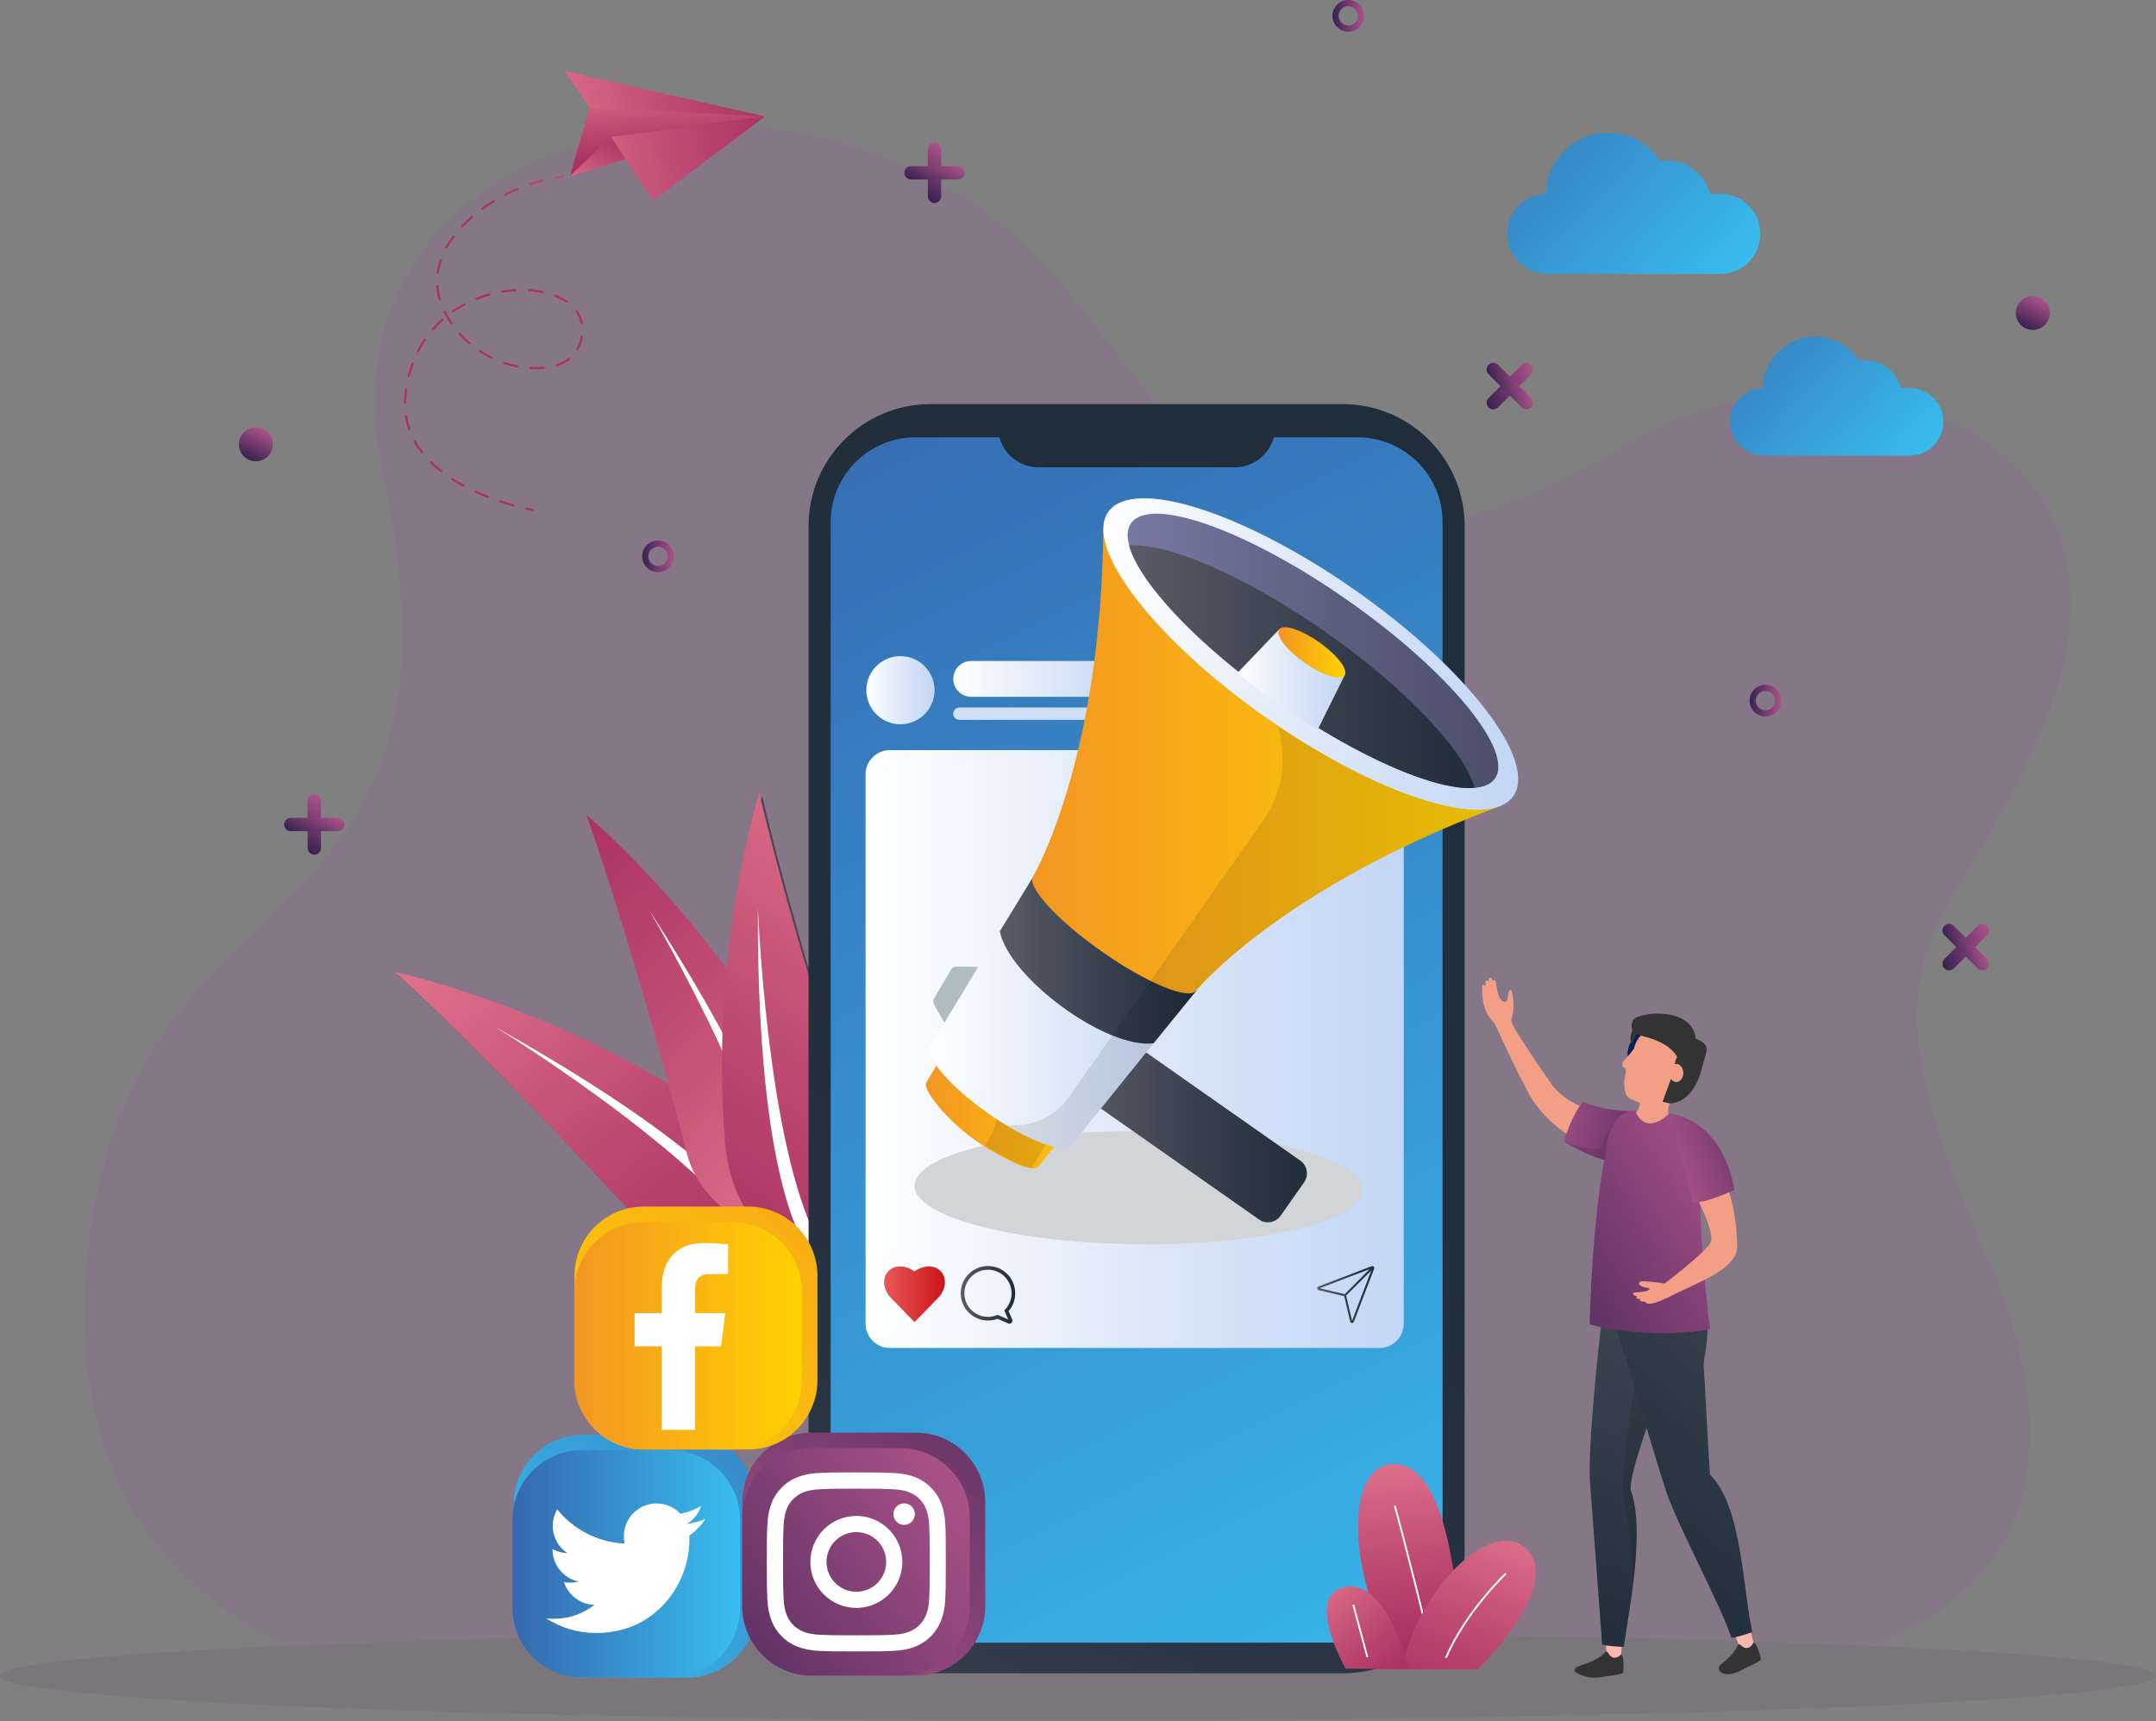 <svg width="1875" height="1497" viewBox="0 0 1875 1497" fill="none" xmlns="http://www.w3.org/2000/svg">
<rect x="0" y="0" width="1875" height="1497" fill="#808080" stroke="none"/>
<g clip-path="url(#clip0_409_512)">
<g opacity="0.1">
<path d="M1626.7 1431.62C1786.99 1372.38 1788.58 1233.09 1729.89 1098.38C1602.77 806.611 1693.72 833.541 1778.83 626.611C1883.24 372.761 1595.91 279.061 1420.52 383.441C1082.34 584.701 1032.78 355.361 898.37 220.341C695.36 16.411 267.63 100.031 333.19 411.201C424.7 845.581 109.01 733.651 75.71 1098.38C56.93 1304.07 167.97 1393.65 250.45 1431.51C421.62 1423.93 666.03 1419.18 937.37 1419.18C1208.71 1419.18 1455.42 1423.97 1626.7 1431.61V1431.62Z" fill="#B724DA"/>
<path d="M1626.7 1431.62C1455.42 1423.97 1209.99 1419.19 937.37 1419.19C664.75 1419.19 421.63 1423.93 250.45 1431.52C95.04 1438.4 0 1447.63 0 1457.76C0 1479.06 419.67 1496.33 937.37 1496.33C1455.07 1496.33 1874.74 1479.06 1874.74 1457.76C1874.74 1447.68 1780.68 1438.5 1626.7 1431.62Z" fill="#4C2156"/>
</g>
<path d="M237.28 386.49C237.28 394.64 230.67 401.25 222.52 401.25C214.37 401.25 207.76 394.64 207.76 386.49C207.76 378.34 214.37 371.73 222.52 371.73C230.67 371.73 237.28 378.34 237.28 386.49Z" fill="url(#paint0_linear_409_512)"/>
<path d="M1782.66 272.248C1782.66 280.398 1776.05 287.008 1767.9 287.008C1759.75 287.008 1753.14 280.398 1753.14 272.248C1753.14 264.098 1759.75 257.488 1767.9 257.488C1776.05 257.488 1782.66 264.098 1782.66 272.248Z" fill="url(#paint1_linear_409_512)"/>
<path d="M273.32 743.41C270.12 743.41 267.53 740.82 267.53 737.61V696.71C267.53 693.51 270.12 690.91 273.32 690.91C276.52 690.91 279.12 693.51 279.12 696.71V737.61C279.12 740.81 276.53 743.41 273.32 743.41Z" fill="url(#paint2_linear_409_512)"/>
<path d="M293.77 722.952H252.87C249.67 722.952 247.07 720.352 247.07 717.152C247.07 713.952 249.66 711.352 252.87 711.352H293.77C296.97 711.352 299.57 713.942 299.57 717.152C299.57 720.362 296.98 722.952 293.77 722.952Z" fill="url(#paint3_linear_409_512)"/>
<path d="M812.7 176.551C809.5 176.551 806.91 173.961 806.91 170.751V129.851C806.91 126.651 809.5 124.051 812.7 124.051C815.9 124.051 818.5 126.651 818.5 129.851V170.751C818.5 173.951 815.91 176.551 812.7 176.551Z" fill="url(#paint4_linear_409_512)"/>
<path d="M833.15 156.1H792.25C789.05 156.1 786.45 153.5 786.45 150.3C786.45 147.1 789.04 144.5 792.25 144.5H833.15C836.35 144.5 838.95 147.09 838.95 150.3C838.95 153.51 836.36 156.1 833.15 156.1Z" fill="url(#paint5_linear_409_512)"/>
<path d="M1691 842.391C1688.74 840.131 1688.74 836.461 1691 834.201L1719.92 805.281C1722.18 803.021 1725.85 803.021 1728.11 805.281C1730.37 807.541 1730.37 811.211 1728.11 813.481L1699.19 842.401C1696.93 844.661 1693.26 844.661 1690.99 842.401L1691 842.391Z" fill="url(#paint6_linear_409_512)"/>
<path d="M1719.92 842.389L1691 813.469C1688.74 811.209 1688.74 807.539 1691 805.269C1693.26 803.009 1696.93 803.009 1699.2 805.269L1728.12 834.189C1730.38 836.449 1730.38 840.119 1728.12 842.389C1725.86 844.659 1722.19 844.649 1719.92 842.389Z" fill="url(#paint7_linear_409_512)"/>
<path d="M1294.55 354.403C1292.29 352.143 1292.29 348.473 1294.55 346.213L1323.47 317.293C1325.73 315.033 1329.4 315.033 1331.66 317.293C1333.92 319.553 1333.92 323.223 1331.66 325.493L1302.74 354.413C1300.48 356.673 1296.81 356.673 1294.54 354.413L1294.55 354.403Z" fill="url(#paint8_linear_409_512)"/>
<path d="M1323.47 354.401L1294.55 325.481C1292.29 323.221 1292.29 319.551 1294.55 317.281C1296.81 315.011 1300.48 315.021 1302.75 317.281L1331.67 346.201C1333.93 348.461 1333.93 352.131 1331.67 354.401C1329.41 356.671 1325.74 356.661 1323.47 354.401Z" fill="url(#paint9_linear_409_512)"/>
<path d="M572.26 497.708C564.66 497.708 558.479 491.528 558.479 483.928C558.479 476.328 564.66 470.148 572.26 470.148C579.86 470.148 586.039 476.328 586.039 483.928C586.039 491.528 579.86 497.708 572.26 497.708ZM572.26 475.518C567.62 475.518 563.849 479.288 563.849 483.928C563.849 488.568 567.62 492.338 572.26 492.338C576.9 492.338 580.669 488.568 580.669 483.928C580.669 479.288 576.9 475.518 572.26 475.518Z" fill="url(#paint10_linear_409_512)"/>
<path d="M1535.36 623.208C1527.76 623.208 1521.58 617.028 1521.58 609.428C1521.58 601.828 1527.76 595.648 1535.36 595.648C1542.96 595.648 1549.14 601.828 1549.14 609.428C1549.14 617.028 1542.96 623.208 1535.36 623.208ZM1535.36 601.018C1530.72 601.018 1526.95 604.788 1526.95 609.428C1526.95 614.068 1530.72 617.838 1535.36 617.838C1540 617.838 1543.77 614.068 1543.77 609.428C1543.77 604.788 1540 601.018 1535.36 601.018Z" fill="url(#paint11_linear_409_512)"/>
<path d="M1172.6 27.56C1165 27.56 1158.82 21.38 1158.82 13.78C1158.82 6.18 1165 0 1172.6 0C1180.2 0 1186.38 6.18 1186.38 13.78C1186.38 21.38 1180.2 27.56 1172.6 27.56ZM1172.6 5.37C1167.96 5.37 1164.19 9.14 1164.19 13.78C1164.19 18.42 1167.96 22.19 1172.6 22.19C1177.24 22.19 1181.01 18.42 1181.01 13.78C1181.01 9.14 1177.24 5.37 1172.6 5.37Z" fill="url(#paint12_linear_409_512)"/>
<g style="mix-blend-mode:soft-light" opacity="0.4">
<path d="M672.51 1095.2C672.51 1095.2 704.06 1025.02 625.06 971.32C488.13 878.23 345.89 847.93 345.89 847.93C345.89 847.93 425.46 919.32 561.46 1068.09C601.27 1111.64 672.51 1095.2 672.51 1095.2Z" fill="black"/>
<path d="M678.38 1098.34C678.38 1098.34 680.88 1034.45 433.3 895.871C433.3 895.871 644.33 1025.98 670.45 1105.17" fill="black"/>
</g>
<path d="M669.98 1092.67C669.98 1092.67 701.53 1022.49 622.53 968.788C485.6 875.698 343.36 845.398 343.36 845.398C343.36 845.398 422.93 916.788 558.93 1065.56C598.74 1109.11 669.98 1092.67 669.98 1092.67Z" fill="url(#paint13_linear_409_512)"/>
<path d="M675.85 1095.81C675.85 1095.81 678.35 1031.92 430.77 893.34C430.77 893.34 641.8 1023.45 667.92 1102.64" fill="white"/>
<path d="M683.02 1079.78C683.02 1079.78 743.7 1032.48 698.96 948.081C621.39 801.801 509.79 708.551 509.79 708.551C509.79 708.551 546.78 808.851 597.51 1003.92C612.36 1061.02 683.02 1079.78 683.02 1079.78Z" fill="url(#paint14_linear_409_512)"/>
<path d="M686.74 1085.3C686.74 1085.3 718.8 1029.98 564.66 791.77C564.66 791.77 690.45 1005.41 676.53 1087.63" fill="white"/>
<g style="mix-blend-mode:soft-light" opacity="0.4">
<path d="M717.62 1098.03C717.62 1098.03 641 1091.01 633.06 995.821C619.3 830.821 662.83 692.051 662.83 692.051C662.83 692.051 685.89 796.431 748.6 987.991C766.95 1044.06 717.63 1098.02 717.63 1098.02L717.62 1098.03Z" fill="black"/>
<path d="M717.47 1104.68C717.47 1104.68 660.61 1075.45 661.61 791.73C661.61 791.73 671.19 1039.46 727.32 1101.13" fill="black"/>
</g>
<path d="M715.09 1095.5C715.09 1095.5 638.47 1088.48 630.53 993.289C616.77 828.289 660.3 689.52 660.3 689.52C660.3 689.52 683.36 793.9 746.07 985.46C764.42 1041.53 715.1 1095.49 715.1 1095.49L715.09 1095.5Z" fill="url(#paint15_linear_409_512)"/>
<path d="M714.939 1102.15C714.939 1102.15 658.079 1072.92 659.079 789.199C659.079 789.199 668.659 1036.93 724.789 1098.6" fill="white"/>
<path d="M1167.73 351.52H809.23C779.95 351.52 753.43 363.39 734.24 382.58C715.05 401.77 703.18 428.28 703.18 457.57V1349.47C703.18 1379.88 715.98 1407.31 736.49 1426.65C755.48 1444.55 781.07 1455.52 809.22 1455.52H1167.72C1195.87 1455.52 1221.47 1444.55 1240.45 1426.65C1260.96 1407.31 1273.76 1379.89 1273.76 1349.47V457.57C1273.76 429.26 1262.67 403.55 1244.59 384.53C1225.27 364.2 1197.97 351.52 1167.71 351.52H1167.73Z" fill="url(#paint16_linear_409_512)"/>
<path d="M1180.69 380.401H1107.79C1103.75 395.421 1090.05 406.481 1073.75 406.481H903.18C886.89 406.481 873.18 395.421 869.14 380.401H796.24C776.54 380.401 758.63 388.121 745.39 400.691C731.21 414.151 722.37 433.181 722.37 454.271V1354.96C722.37 1375.36 730.64 1393.83 744.01 1407.19C757.38 1420.56 775.84 1428.83 796.24 1428.83H1180.68C1203.32 1428.83 1223.58 1418.65 1237.13 1402.61C1248 1389.75 1254.55 1373.12 1254.55 1354.96V454.261C1254.55 434.531 1246.81 416.601 1234.21 403.351C1220.75 389.211 1201.75 380.391 1180.69 380.391V380.401Z" fill="url(#paint17_linear_409_512)"/>
<path d="M1269.05 1419.69C1269.05 1419.69 1265.22 1284.25 1218.55 1274.25C1171.88 1264.25 1165.22 1358.7 1218.55 1452.04L1269.05 1419.69Z" fill="url(#paint18_linear_409_512)"/>
<path d="M1244.17 1435.32C1221.92 1343.95 1212.34 1310.34 1212.25 1310.02L1213.75 1309.59C1213.84 1309.92 1223.43 1343.55 1245.69 1434.96L1244.18 1435.33L1244.17 1435.32Z" fill="white"/>
<path d="M1285.22 1452.03C1285.22 1452.03 1356.33 1383.14 1329.67 1349.8C1303 1316.47 1236.33 1374.25 1218.55 1452.03H1285.22Z" fill="url(#paint19_linear_409_512)"/>
<path d="M1258.16 1442.34L1256.73 1441.72C1274.37 1400.93 1308.79 1368.45 1309.14 1368.12L1310.2 1369.26C1309.86 1369.58 1275.67 1401.85 1258.16 1442.34Z" fill="white"/>
<path d="M1225.03 1452.03C1225.03 1452.03 1206.88 1373.69 1170.22 1380.36C1133.55 1387.03 1170.22 1451.47 1170.22 1451.47L1225.03 1452.03Z" fill="url(#paint20_linear_409_512)"/>
<path d="M1177.67 1395.68L1176.16 1396.09L1188.39 1441.64L1189.89 1441.24L1177.67 1395.68Z" fill="white"/>
<path d="M1426.18 896.332C1422.29 900.242 1418.66 904.592 1416.75 909.762C1414.84 914.932 1414.91 921.082 1418.05 925.622C1419.72 928.032 1422.66 929.972 1425.48 929.182C1426.24 928.972 1426.93 928.572 1427.59 928.162C1434.58 923.782 1439.45 916.162 1440.48 907.982" fill="#00215B"/>
<path d="M1507.54 1417.92C1507.54 1417.92 1512.16 1431.32 1513.49 1434.68C1514.82 1438.04 1524.77 1434.95 1525.34 1432.78C1525.92 1430.61 1521.44 1414.61 1521.44 1414.61" fill="#FCB6AC"/>
<path d="M1528.28 1433.11C1529.49 1436.68 1531.73 1441.75 1531.25 1443.55C1530.78 1445.34 1518.16 1450.7 1515.33 1452.42C1513.23 1453.7 1508.61 1455.46 1506.21 1455.89C1497.82 1457.39 1495.68 1454.02 1495.04 1452.72C1492.37 1447.28 1504.69 1445.58 1511.78 1430.23C1511.78 1430.23 1513.03 1430.09 1514.34 1431.39C1516.35 1433.38 1519.15 1434.19 1521.44 1432.82C1522.75 1432.04 1524.31 1430.37 1524.93 1428.82C1524.93 1428.82 1527.07 1429.55 1528.28 1433.12V1433.11Z" fill="#333333"/>
<path d="M1396.54 1423.45C1396.54 1423.45 1396.86 1437.62 1397.11 1441.23C1397.35 1444.84 1407.77 1444.92 1408.98 1443.02C1410.19 1441.12 1410.78 1424.52 1410.78 1424.52" fill="#FCB6AC"/>
<path d="M1411.68 1444.21C1411.75 1447.97 1412.34 1453.49 1411.34 1455.06C1410.34 1456.62 1396.7 1457.89 1393.48 1458.67C1391.09 1459.25 1386.15 1459.52 1383.74 1459.2C1375.29 1458.08 1369.61 1454.73 1369.39 1453.3C1368.5 1447.31 1385.43 1448.91 1396.84 1436.45C1396.84 1436.45 1398.08 1436.7 1398.93 1438.33C1400.24 1440.84 1402.67 1442.46 1405.26 1441.85C1406.74 1441.5 1408.74 1440.39 1409.8 1439.1C1409.8 1439.1 1411.62 1440.45 1411.68 1444.21Z" fill="#333333"/>
<path d="M1289.06 857.491C1289.25 855.831 1291.38 856.651 1291.92 858.031C1291.99 858.211 1292.09 858.641 1292.21 859.211C1292.04 856.481 1291.93 854.251 1291.99 853.701C1292.17 852.131 1294.14 852.73 1294.81 853.97C1294.78 852.87 1294.77 852.041 1294.8 851.691C1295 849.671 1297.14 850.531 1297.68 852.201C1297.8 852.571 1297.96 853.621 1298.15 855.001C1298.12 854.281 1298.12 853.72 1298.15 853.47C1298.34 851.82 1300.24 852.251 1300.78 853.631C1300.96 854.081 1301.05 854.89 1301.33 856.85C1301.57 858.52 1302.03 860.31 1302.24 861.98C1302.43 863.5 1304.21 870.66 1307.76 871.42C1313.21 872.59 1309.75 863.11 1313.59 860.98C1314.79 860.31 1316.08 867.661 1316.17 871.821C1316.26 875.971 1316.28 878.061 1315.89 880.501C1315.55 882.951 1314.2 886.411 1314.39 887.891C1314.7 890.281 1317.48 895.181 1317.48 895.181L1303.72 898.311C1303.72 898.311 1300.47 890.751 1298.81 888.991C1294.63 884.821 1292.02 880.041 1290.48 874.251C1289.52 870.631 1289.19 866.841 1288.91 863.111C1288.91 863.111 1289 858.031 1289.06 857.491Z" fill="#F39F86"/>
<path d="M1418.43 972.51C1418.43 972.51 1374.8 972.12 1351.11 945.58C1332.21 919.1 1313.95 889.8 1312.59 887.09C1308.87 888.51 1300.88 892.17 1300.88 892.17C1300.88 892.17 1325.85 948.03 1335.57 960.79C1345.3 973.55 1364.43 994.45 1404.86 1004.82C1424.23 982.58 1418.43 972.52 1418.43 972.52V972.51Z" fill="#F39F86"/>
<path d="M1382.83 1289.89C1380.5 1259.44 1391.03 1163.97 1392.06 1155.76C1393.05 1147.54 1398.86 1146.5 1403.28 1145.15C1425.3 1138.53 1451.42 1172.69 1444.46 1203.36C1444.36 1203.85 1444.23 1204.38 1444.09 1204.91C1439.95 1222.68 1416.59 1279.77 1418.23 1296.27C1431.02 1330.81 1416.51 1402.39 1412.13 1432.49C1411.59 1432.51 1411.06 1432.49 1410.56 1432.46C1399.56 1432.12 1393.36 1430.57 1393.36 1430.57C1393.36 1430.57 1385.16 1320.33 1382.83 1289.88V1289.89Z" fill="url(#paint21_linear_409_512)"/>
<g opacity="0.1">
<path d="M1410.78 1295.89C1409.98 1284.64 1421.35 1195.25 1424.16 1196.47C1425.1 1196.88 1425.67 1197.81 1426.19 1198.69C1428.54 1202.73 1430.8 1206.84 1432.78 1211.08C1434.83 1215.46 1436.53 1219.98 1438 1224.57C1429.76 1248.89 1417 1283.93 1418.23 1296.28C1425.81 1316.76 1423.8 1350.25 1419.99 1380.4C1421.46 1340.73 1411.43 1304.87 1410.79 1295.9L1410.78 1295.89Z" fill="black"/>
</g>
<path d="M1395.59 1123.25C1395.59 1123.25 1403.96 1125.32 1420.62 1124.88C1441.78 1124.32 1468.62 1113.61 1468.62 1113.61C1495.62 1142.83 1480.78 1177.04 1481.71 1188.3C1482.65 1199.55 1484.83 1253.01 1487.25 1282.8C1514.63 1309.61 1515.63 1380.9 1523.64 1418.38C1523.74 1418.81 1523.83 1419.23 1523.93 1419.66C1512.7 1423.82 1505.77 1424.73 1505.77 1424.73L1504.71 1421.73C1496.56 1397.08 1458.89 1326.37 1449.52 1298.74C1441.02 1273.67 1419.05 1197.58 1418.64 1197.65L1395.58 1123.26L1395.59 1123.25Z" fill="url(#paint22_linear_409_512)"/>
<path d="M1412.52 940.611C1412.43 943.191 1412.33 953.271 1417.69 955.681C1423.05 958.131 1426.48 959.151 1426.33 959.981C1426.27 960.361 1425.74 962.131 1425.17 963.871C1423.94 967.761 1422.07 968.731 1422.07 968.731L1421.29 981.641L1430.92 991.241L1434.06 994.371L1438.79 990.041L1454.19 976.011C1454.19 976.011 1447.84 968.191 1452.22 959.811C1452.85 958.631 1459.87 950.861 1465.47 943.021C1468.73 938.411 1471.5 933.831 1472.23 930.551C1474.24 921.591 1475.93 912.151 1470.79 906.521C1465.68 900.891 1427.68 882.871 1420.97 912.191C1420.97 912.191 1415.26 919.811 1412.62 922.161C1409.95 924.541 1410.63 927.761 1413 929.091C1415.33 930.421 1412.6 938.031 1412.51 940.611H1412.52Z" fill="#F39F86"/>
<path d="M1418.93 966.582C1418.93 966.582 1395.42 966.612 1376.75 958.332C1366.33 970.582 1360.03 992.912 1360.03 992.912C1360.03 992.912 1385.22 1008.92 1403.64 1010.46C1407.59 983.622 1418.93 966.572 1418.93 966.572V966.582Z" fill="url(#paint23_linear_409_512)"/>
<path opacity="0.1" d="M1410.18 970.152C1410.18 970.152 1398.83 984.512 1395.1 1008.92C1382.4 1006.45 1362.53 995.462 1360.03 992.922C1365.62 994.732 1389.48 1003.6 1392.75 996.262C1398.84 982.572 1410.18 970.162 1410.18 970.162V970.152Z" fill="black"/>
<path d="M1487.26 1156.11C1432.25 1166.29 1382.49 1151.99 1382.49 1151.99C1382.49 1151.99 1382.62 1145.41 1383.04 1134.55C1384.08 1107.58 1387.03 1054.32 1394.94 1010.2C1396.98 998.791 1396.23 997.511 1398.98 987.951C1402.16 976.901 1410.92 965.141 1421.97 966.151C1432.02 989.591 1451.7 968.421 1451.7 968.421C1460.16 972.601 1467.71 978.211 1474.16 983.561C1475.17 984.371 1475.94 986.411 1476.53 989.271C1479.77 1004.73 1477.83 1044.25 1478.38 1044.99C1478.57 1045.28 1478.77 1049.88 1479 1057.02C1479.1 1059.84 1479.23 1063.08 1479.32 1066.58L1479.39 1068.56C1479.84 1080.72 1481.76 1105.42 1483.83 1126.29C1485.03 1138.71 1486.26 1149.76 1487.27 1156.11H1487.26Z" fill="url(#paint24_linear_409_512)"/>
<path d="M1434.88 903.04C1426.4 900.4 1415.11 899.901 1420.1 887.571C1423.01 880.371 1471.78 874.42 1474.71 903.49C1489.03 909.23 1483.79 914.03 1480.03 929.35C1480.03 929.35 1474.09 958.741 1452.24 959.821L1445.9 958.341L1454.37 935.3C1454.37 935.3 1456.97 920.79 1458.5 919.48C1458.14 918.73 1453.81 908.94 1434.89 903.04H1434.88Z" fill="#333333"/>
<path d="M1487.42 1000.49C1487.42 1000.49 1510.72 1031.95 1510.72 1085.98C1509.15 1104.97 1472.74 1116.91 1449.63 1129.05C1444.54 1121.22 1446.11 1117.69 1446.11 1117.69C1446.11 1117.69 1482.33 1090.28 1487.42 1081.27C1492.51 1072.26 1473.22 1037.41 1473.22 1037.41L1487.42 1000.47V1000.49Z" fill="#F39F86"/>
<path d="M1447.75 1116.45C1447.75 1116.45 1434.15 1114.47 1429.09 1114.47C1424.03 1114.47 1422.74 1118.71 1433.91 1120.47C1435.2 1120.94 1434.15 1122.71 1430.61 1123.29C1427.08 1123.88 1422.73 1124.23 1421.43 1124.23C1420.13 1124.23 1418.96 1126.82 1423.55 1127.53C1422.96 1128.47 1422.37 1130 1426.85 1130C1425.44 1131.29 1426.61 1132.35 1430.73 1132.24C1431.32 1133.77 1433.59 1136.83 1450.45 1128.63C1449.39 1118.86 1447.75 1116.45 1447.75 1116.45Z" fill="#F39F86"/>
<path d="M1451.7 968.402C1501.4 976.562 1508.31 1035.11 1508.31 1035.11C1508.31 1035.11 1482.66 1047.01 1472.62 1045.89C1470.02 1036.6 1467.04 1025.44 1467.04 1025.44" fill="url(#paint25_linear_409_512)"/>
<path d="M1422.17 891.262C1422.17 891.262 1415.57 900.612 1418.87 908.512C1418.87 908.512 1425.54 893.682 1427.99 895.882C1430.44 898.082 1422.17 891.262 1422.17 891.262Z" fill="#333333"/>
<path d="M1457.82 941.182C1461.2 941.182 1463.94 937.65 1463.94 933.292C1463.94 928.935 1461.2 925.402 1457.82 925.402C1454.44 925.402 1451.7 928.935 1451.7 933.292C1451.7 937.65 1454.44 941.182 1457.82 941.182Z" fill="#F39F86"/>
<path d="M974.47 574.973H844.57C835.98 574.973 829.01 581.943 829.01 590.533C829.01 599.123 835.98 606.093 844.57 606.093H974.47C983.06 606.093 990.03 599.123 990.03 590.533C990.03 581.943 983.06 574.973 974.47 574.973Z" fill="url(#paint26_linear_409_512)"/>
<path d="M1189.8 615.422H834.37C831.41 615.422 829.01 617.822 829.01 620.782C829.01 623.742 831.41 626.142 834.37 626.142H1189.8C1192.76 626.142 1195.16 623.742 1195.16 620.782C1195.16 617.822 1192.76 615.422 1189.8 615.422Z" fill="url(#paint27_linear_409_512)"/>
<path d="M811.942 607.183C815.704 591.245 805.833 575.276 789.896 571.515C773.959 567.753 757.989 577.623 754.228 593.561C750.466 609.498 760.337 625.467 776.274 629.229C792.212 632.99 808.181 623.12 811.942 607.183Z" fill="url(#paint28_linear_409_512)"/>
<path d="M1199.67 1172.52H773.87C768.04 1172.52 762.76 1170.16 758.94 1166.33C755.12 1162.51 752.75 1157.23 752.75 1151.4V673.6C752.75 667.77 755.11 662.49 758.94 658.67C762.76 654.85 768.04 652.48 773.87 652.48H1199.67C1205.19 652.48 1210.21 654.6 1213.97 658.06C1218.16 661.92 1220.79 667.45 1220.79 673.6V1151.4C1220.79 1157.17 1218.47 1162.41 1214.72 1166.22C1210.89 1170.11 1205.56 1172.52 1199.67 1172.52Z" fill="url(#paint29_linear_409_512)"/>
<path d="M1194.57 1101.69C1194.1 1101.28 1193.44 1101.16 1192.85 1101.38L1146.71 1118.99C1146.08 1119.23 1145.66 1119.8 1145.62 1120.47C1145.57 1121.3 1146.12 1122.04 1146.92 1122.23L1168.97 1127.45L1174.19 1149.5C1174.38 1150.28 1175.04 1150.81 1175.84 1150.81C1175.88 1150.81 1175.91 1150.81 1175.95 1150.81C1176.62 1150.77 1177.19 1150.35 1177.43 1149.72L1195.04 1103.58C1195.3 1102.91 1195.11 1102.17 1194.57 1101.69ZM1147.67 1120.56L1191.1 1103.98L1169.44 1125.71L1147.67 1120.56ZM1175.87 1148.76L1170.72 1126.98L1192.54 1105.09L1175.87 1148.75V1148.76Z" fill="url(#paint30_linear_409_512)"/>
<path d="M820.28 1122.36C826.7 1107.18 811.66 1094.53 795.32 1105.97C778.98 1094.53 763.95 1107.18 770.36 1122.36C771.41 1124.84 772.95 1127.08 774.84 1129.01L795.32 1149.97L815.8 1129.01C817.68 1127.08 819.23 1124.84 820.28 1122.36Z" fill="url(#paint31_linear_409_512)"/>
<path d="M877.85 1151.4C877.5 1151.4 877.14 1151.33 876.8 1151.18L867.5 1147.16C864.85 1148.15 862.06 1148.65 859.22 1148.65C846.15 1148.65 835.52 1138.02 835.52 1124.95C835.52 1111.88 846.15 1101.25 859.22 1101.25C872.29 1101.25 882.92 1111.88 882.92 1124.95C882.92 1130.68 880.87 1136.15 877.13 1140.46L880.26 1147.71C880.69 1148.7 880.47 1149.84 879.71 1150.61C879.21 1151.11 878.54 1151.38 877.86 1151.38L877.85 1151.4ZM867.56 1143.72L876.78 1147.7L873.38 1139.84L874.1 1139.08C877.73 1135.25 879.73 1130.24 879.73 1124.97C879.73 1113.66 870.53 1104.46 859.22 1104.46C847.91 1104.46 838.71 1113.66 838.71 1124.97C838.71 1136.28 847.91 1145.48 859.22 1145.48C861.88 1145.48 864.48 1144.97 866.93 1143.97L867.55 1143.72H867.56Z" fill="url(#paint32_linear_409_512)"/>
<path d="M1185.37 1035.07C1185.63 1007.93 1098.53 985.1 990.83 984.066C883.129 983.032 795.608 1004.19 795.348 1031.32C795.087 1058.45 882.185 1081.29 989.887 1082.32C1097.59 1083.36 1185.11 1062.2 1185.37 1035.07Z" fill="#D1D5D7"/>
<path fill-rule="evenodd" clip-rule="evenodd" d="M958.17 904.88L937.76 933.97C933.5 940.05 934.98 948.51 941.06 952.78L1094.93 1060.77C1101.01 1065.04 1109.48 1063.56 1113.74 1057.47L1134.15 1028.39C1138.41 1022.31 1136.93 1013.84 1130.85 1009.58L976.98 901.59C970.9 897.32 962.44 898.81 958.17 904.89V904.88Z" fill="url(#paint33_linear_409_512)"/>
<path fill-rule="evenodd" clip-rule="evenodd" d="M846.78 871.882C850.9 863.892 855.01 855.902 859.14 847.912C859.91 846.422 859.86 844.772 858.99 843.342C858.13 841.902 856.69 841.082 855.02 841.072L831.34 840.852C829.61 840.842 828.13 841.682 827.25 843.162L812.19 868.682C811.31 870.162 811.3 871.872 812.14 873.372L823.79 893.992C824.61 895.452 826.03 896.312 827.7 896.372C829.38 896.432 830.84 895.682 831.77 894.292C836.76 886.822 841.77 879.342 846.77 871.882H846.78Z" fill="#AFBDC1"/>
<path fill-rule="evenodd" clip-rule="evenodd" d="M805.65 941.38C801.45 947.36 824.2 975.06 847.32 991.29C870.43 1007.51 898.57 1020.93 902.76 1014.94L976.6 923.48L914.88 889.56L866.56 840.84L805.65 941.38Z" fill="url(#paint34_linear_409_512)"/>
<path opacity="0.1" fill-rule="evenodd" clip-rule="evenodd" d="M856.74 996.739C874.86 1007.45 891.73 1016.4 897.67 1016.04L919.7 977.369C906.2 966.909 891.32 956.479 891.32 956.479L859.5 954.199C859.5 954.199 879.5 959.099 856.75 996.729L856.74 996.739Z" fill="#05090B"/>
<path fill-rule="evenodd" clip-rule="evenodd" d="M809.23 909.559C803.08 918.329 825.56 944.729 859.47 968.519C893.37 992.309 925.84 1004.49 932 995.719L1040.29 861.589L969.42 811.849L898.56 762.109L809.24 909.549L809.23 909.559Z" fill="url(#paint35_linear_409_512)"/>
<path fill-rule="evenodd" clip-rule="evenodd" d="M1040.47 861.722L1003.25 907.472C962.23 912.802 877.57 850.642 869.5 810.072L900.33 759.672L1040.47 861.722Z" fill="url(#paint36_linear_409_512)"/>
<path opacity="0.1" fill-rule="evenodd" clip-rule="evenodd" d="M874.47 978.362C902.48 995.472 926.76 1003.18 932 995.722L1040.29 861.592L1009.74 840.152L930.4 953.202C915.63 974.242 894.76 980.462 874.47 978.362Z" fill="#05090B"/>
<path fill-rule="evenodd" clip-rule="evenodd" d="M898.55 762.119C898.55 762.119 957.4 662.919 959.53 460.699L1142.15 565.729L1303.02 701.759C1113.56 772.509 1040.29 861.589 1040.29 861.589C1034.14 870.359 997.42 855.199 958.27 827.729C919.13 800.259 892.4 770.879 898.55 762.109V762.119Z" fill="url(#paint37_linear_409_512)"/>
<path opacity="0.1" fill-rule="evenodd" clip-rule="evenodd" d="M1127.58 557.349L1142.15 565.729L1303.02 701.759C1113.56 772.509 1040.29 861.589 1040.29 861.589C1036.49 866.999 1021.04 863.299 1000.57 853.209L1099.19 712.689C1149.49 641.009 1066.47 548.359 1066.47 548.359C1066.47 548.359 1091.14 551.799 1127.58 557.349Z" fill="#05090B"/>
<path fill-rule="evenodd" clip-rule="evenodd" d="M963.8 445.271C942.35 475.841 1003.81 555.971 1101.09 624.241C1198.36 692.511 1294.62 723.071 1316.07 692.501C1337.52 661.931 1276.06 581.801 1178.79 513.531C1081.51 445.261 985.25 414.701 963.8 445.271Z" fill="url(#paint38_linear_409_512)"/>
<path fill-rule="evenodd" clip-rule="evenodd" d="M983.63 455.131C966.7 479.251 1023.81 548.521 1111.19 609.851C1198.57 671.171 1283.13 701.341 1300.06 677.221C1316.99 653.101 1259.87 583.831 1172.5 522.501C1085.12 461.181 1000.55 431.011 983.63 455.131Z" fill="url(#paint39_linear_409_512)"/>
<path fill-rule="evenodd" clip-rule="evenodd" d="M981.99 474.511C990.67 506.551 1041.22 560.741 1111.19 609.841C1181.15 658.941 1249.3 688.061 1282.38 685.341C1273.7 653.311 1223.14 599.111 1153.18 550.011C1083.22 500.911 1015.06 471.791 981.99 474.511Z" fill="url(#paint40_linear_409_512)"/>
<path fill-rule="evenodd" clip-rule="evenodd" d="M1145.94 634.691L1169.6 587.061L1141.15 567.101L1112.71 547.141L1075.96 585.591C1086.72 594.201 1098.17 602.781 1110.2 611.221C1122.23 619.661 1134.19 627.501 1145.94 634.701V634.691Z" fill="url(#paint41_linear_409_512)"/>
<path fill-rule="evenodd" clip-rule="evenodd" d="M1112.38 547.551C1108.91 552.501 1118.84 565.461 1134.57 576.491C1150.3 587.531 1165.86 592.471 1169.33 587.521C1172.81 582.581 1162.87 569.621 1147.14 558.581C1131.42 547.541 1115.85 542.601 1112.38 547.551Z" fill="url(#paint42_linear_409_512)"/>
<path d="M507.2 1459.25H597.72C631.083 1459.25 658.13 1432.2 658.13 1398.84V1308.32C658.13 1274.96 631.083 1247.91 597.72 1247.91H507.2C473.836 1247.91 446.79 1274.96 446.79 1308.32V1398.84C446.79 1432.2 473.836 1459.25 507.2 1459.25Z" fill="url(#paint43_linear_409_512)"/>
<path d="M506.1 1459.25H583.08C616.443 1459.25 643.49 1432.2 643.49 1398.84V1321.86C643.49 1288.5 616.443 1261.45 583.08 1261.45H506.1C472.736 1261.45 445.69 1288.5 445.69 1321.86V1398.84C445.69 1432.2 472.736 1459.25 506.1 1459.25Z" fill="url(#paint44_linear_409_512)"/>
<path d="M613.67 1321.12C608.51 1323.38 603.01 1324.88 597.28 1325.61C603.18 1322.09 607.67 1316.56 609.79 1309.89C604.29 1313.17 598.22 1315.48 591.76 1316.77C586.54 1311.21 579.1 1307.77 570.99 1307.77C555.25 1307.77 542.57 1320.55 542.57 1336.22C542.57 1338.47 542.76 1340.64 543.23 1342.7C519.59 1341.55 498.67 1330.22 484.61 1312.95C482.16 1317.21 480.72 1322.08 480.72 1327.32C480.72 1337.17 485.79 1345.9 493.35 1350.95C488.78 1350.86 484.3 1349.54 480.5 1347.45V1347.76C480.5 1361.58 490.36 1373.06 503.28 1375.7C500.97 1376.33 498.44 1376.64 495.82 1376.64C494 1376.64 492.16 1376.54 490.44 1376.15C494.12 1387.41 504.58 1395.69 517.01 1395.96C507.33 1403.53 495.05 1408.09 481.75 1408.09C479.42 1408.09 477.18 1407.99 474.94 1407.7C487.54 1415.82 502.47 1420.46 518.57 1420.46C570.9 1420.46 599.51 1377.11 599.51 1339.54C599.51 1338.28 599.47 1337.07 599.41 1335.86C605.05 1331.85 609.8 1326.85 613.66 1321.1L613.67 1321.12Z" fill="white"/>
<path d="M796.44 1246.18H705.92C672.556 1246.18 645.51 1273.23 645.51 1306.59V1397.11C645.51 1430.47 672.556 1457.52 705.92 1457.52H796.44C829.803 1457.52 856.85 1430.47 856.85 1397.11V1306.59C856.85 1273.23 829.803 1246.18 796.44 1246.18Z" fill="url(#paint45_linear_409_512)"/>
<path d="M782.9 1259.71H705.92C672.556 1259.71 645.51 1286.76 645.51 1320.12V1397.1C645.51 1430.46 672.556 1457.51 705.92 1457.51H782.9C816.263 1457.51 843.31 1430.46 843.31 1397.1V1320.12C843.31 1286.76 816.263 1259.71 782.9 1259.71Z" fill="url(#paint46_linear_409_512)"/>
<path d="M822.14 1326.54C821.78 1318.27 820.44 1312.58 818.52 1307.65C816.54 1302.42 813.5 1297.73 809.52 1293.84C805.63 1289.89 800.91 1286.81 795.74 1284.87C790.78 1282.95 785.12 1281.62 776.85 1281.25C768.51 1280.85 765.87 1280.76 744.73 1280.76C723.59 1280.76 720.94 1280.85 712.64 1281.22C704.37 1281.58 698.68 1282.92 693.75 1284.84C688.52 1286.82 683.83 1289.86 679.94 1293.84C675.99 1297.73 672.91 1302.45 670.97 1307.62C669.05 1312.58 667.72 1318.24 667.35 1326.51C666.95 1334.85 666.86 1337.49 666.86 1358.63C666.86 1379.77 666.95 1382.42 667.32 1390.72C667.68 1398.99 669.02 1404.68 670.94 1409.61C672.92 1414.84 675.99 1419.53 679.94 1423.42C683.83 1427.37 688.55 1430.45 693.72 1432.39C698.68 1434.31 704.34 1435.64 712.61 1436.01C720.91 1436.38 723.56 1436.47 744.7 1436.47C765.84 1436.47 768.49 1436.38 776.79 1436.01C785.06 1435.65 790.75 1434.31 795.68 1432.39C806.14 1428.34 814.42 1420.07 818.46 1409.61C820.38 1404.65 821.71 1398.99 822.08 1390.72C822.44 1382.42 822.54 1379.77 822.54 1358.63C822.54 1337.49 822.51 1334.84 822.14 1326.54ZM808.12 1390.11C807.78 1397.71 806.51 1401.82 805.44 1404.56C802.82 1411.34 797.44 1416.73 790.66 1419.34C787.92 1420.4 783.79 1421.68 776.21 1422.02C768 1422.39 765.53 1422.48 744.76 1422.48C723.99 1422.48 721.49 1422.39 713.31 1422.02C705.71 1421.69 701.6 1420.41 698.86 1419.34C695.48 1418.09 692.41 1416.12 689.92 1413.53C687.33 1411.01 685.36 1407.96 684.11 1404.59C683.05 1401.85 681.77 1397.72 681.43 1390.14C681.06 1381.93 680.97 1379.46 680.97 1358.69C680.97 1337.92 681.06 1335.42 681.43 1327.24C681.76 1319.64 683.04 1315.53 684.11 1312.79C685.36 1309.41 687.33 1306.34 689.95 1303.85C692.47 1301.26 695.52 1299.29 698.89 1298.04C701.63 1296.98 705.76 1295.7 713.34 1295.36C721.55 1295 724.02 1294.9 744.79 1294.9C765.56 1294.9 768.06 1294.99 776.24 1295.36C783.84 1295.7 787.95 1296.97 790.69 1298.04C794.07 1299.29 797.14 1301.26 799.63 1303.85C802.22 1306.38 804.19 1309.42 805.44 1312.79C806.5 1315.53 807.78 1319.66 808.12 1327.24C808.48 1335.45 808.58 1337.92 808.58 1358.69C808.58 1379.46 808.49 1381.9 808.12 1390.11Z" fill="white"/>
<path d="M744.73 1318.63C722.65 1318.63 704.73 1336.55 704.73 1358.63C704.73 1380.71 722.65 1398.63 744.73 1398.63C766.81 1398.63 784.73 1380.71 784.73 1358.63C784.73 1336.55 766.81 1318.63 744.73 1318.63ZM744.73 1384.58C730.4 1384.58 718.78 1372.96 718.78 1358.63C718.78 1344.3 730.4 1332.68 744.73 1332.68C759.06 1332.68 770.68 1344.3 770.68 1358.63C770.68 1372.96 759.06 1384.58 744.73 1384.58Z" fill="white"/>
<path d="M795.65 1317.05C795.65 1322.21 791.47 1326.39 786.31 1326.39C781.15 1326.39 776.97 1322.21 776.97 1317.05C776.97 1311.89 781.15 1307.71 786.31 1307.71C791.47 1307.71 795.65 1311.89 795.65 1317.05Z" fill="white"/>
<path d="M650.51 1049.52H559.99C526.627 1049.52 499.58 1076.57 499.58 1109.93V1200.45C499.58 1233.81 526.627 1260.86 559.99 1260.86H650.51C683.874 1260.86 710.92 1233.81 710.92 1200.45V1109.93C710.92 1076.57 683.874 1049.52 650.51 1049.52Z" fill="url(#paint47_linear_409_512)"/>
<path d="M636.97 1063.05H559.99C526.627 1063.05 499.58 1090.1 499.58 1123.46V1200.44C499.58 1233.8 526.627 1260.85 559.99 1260.85H636.97C670.334 1260.85 697.38 1233.8 697.38 1200.44V1123.46C697.38 1090.1 670.334 1063.05 636.97 1063.05Z" fill="url(#paint48_linear_409_512)"/>
<path d="M618.33 1108.24H633.16V1082.4C630.6 1082.05 621.8 1081.26 611.55 1081.26C590.16 1081.26 575.51 1094.71 575.51 1119.44V1142.2H551.91V1171.08H575.51V1243.76H604.45V1171.09H627.1L630.7 1142.21H604.45V1122.31C604.45 1113.96 606.7 1108.25 618.34 1108.25L618.33 1108.24Z" fill="white"/>
<path d="M482.87 155.4C482.66 155.25 482.51 155.02 482.46 154.75C482.38 154.22 482.74 153.73 483.27 153.65C485.22 153.35 487.18 153.11 489.08 152.93C489.61 152.88 490.08 153.27 490.13 153.8C490.18 154.33 489.79 154.8 489.26 154.86C487.39 155.04 485.47 155.27 483.56 155.57C483.31 155.61 483.06 155.54 482.86 155.41L482.87 155.4Z" fill="url(#paint49_linear_409_512)"/>
<path d="M392.62 417.379C392.19 417.079 392.08 416.499 392.36 416.059C392.65 415.609 393.25 415.479 393.7 415.769C396.84 417.789 400.19 419.759 403.67 421.639C404.15 421.889 404.32 422.479 404.06 422.949C403.81 423.419 403.22 423.599 402.75 423.339C399.23 421.439 395.83 419.439 392.65 417.389C392.65 417.389 392.63 417.379 392.62 417.369V417.379ZM383.12 410.649C383.12 410.649 383.09 410.629 383.07 410.619C379.9 408.139 376.92 405.539 374.21 402.899C373.83 402.529 373.82 401.909 374.19 401.529C374.56 401.149 375.18 401.139 375.56 401.509C378.21 404.099 381.14 406.649 384.26 409.089C384.68 409.419 384.76 410.029 384.43 410.449C384.11 410.859 383.54 410.939 383.12 410.649ZM413.09 428.479C412.71 428.219 412.56 427.719 412.76 427.279C412.98 426.789 413.56 426.579 414.04 426.799C417.46 428.369 421.06 429.889 424.72 431.319C425.22 431.509 425.46 432.079 425.27 432.569C425.08 433.069 424.51 433.309 424.02 433.119C420.33 431.679 416.7 430.139 413.24 428.559C413.19 428.539 413.14 428.509 413.09 428.469V428.479ZM366.56 394.349C366.48 394.299 366.41 394.229 366.35 394.149C363.88 390.989 361.68 387.689 359.82 384.339C359.56 383.869 359.73 383.279 360.19 383.019C360.66 382.759 361.25 382.929 361.51 383.399C363.32 386.659 365.47 389.879 367.88 392.959C368.21 393.379 368.14 393.989 367.71 394.319C367.37 394.589 366.9 394.589 366.56 394.349ZM434.78 436.979C434.44 436.739 434.27 436.299 434.41 435.879C434.58 435.369 435.13 435.099 435.63 435.269C439.28 436.489 443.01 437.629 446.73 438.669C447.25 438.809 447.55 439.349 447.4 439.859C447.26 440.369 446.72 440.679 446.21 440.529C442.47 439.479 438.7 438.329 435.02 437.099C434.93 437.069 434.85 437.029 434.77 436.979H434.78ZM355.34 374.049C355.18 373.939 355.05 373.769 354.98 373.569C353.69 369.869 352.73 366.009 352.13 362.119C352.05 361.589 352.41 361.099 352.94 361.009C353.47 360.929 353.96 361.289 354.05 361.819C354.64 365.599 355.57 369.339 356.82 372.929C357 373.439 356.73 373.989 356.22 374.159C355.92 374.269 355.6 374.209 355.35 374.039L355.34 374.049ZM351.73 351.169C351.47 350.989 351.31 350.699 351.31 350.359C351.34 348.269 351.46 346.119 351.67 343.979C351.84 342.189 352.06 340.399 352.3 338.649C352.37 338.119 352.86 337.749 353.39 337.829C353.92 337.899 354.29 338.389 354.21 338.919C353.97 340.639 353.76 342.409 353.59 344.169C353.39 346.259 353.27 348.349 353.24 350.389C353.24 350.919 352.79 351.349 352.26 351.339C352.06 351.339 351.88 351.269 351.72 351.169H351.73ZM354.91 328.139C354.59 327.919 354.42 327.509 354.52 327.109C355.47 323.269 356.62 319.489 357.95 315.869C358.13 315.369 358.69 315.109 359.19 315.299C359.69 315.479 359.95 316.039 359.76 316.539C358.45 320.089 357.32 323.799 356.39 327.569C356.26 328.089 355.74 328.409 355.22 328.279C355.1 328.249 354.99 328.199 354.9 328.139H354.91ZM362.96 306.339C362.57 306.069 362.43 305.539 362.65 305.109C364.43 301.609 366.44 298.209 368.63 294.979C368.93 294.539 369.53 294.419 369.97 294.719C370.41 295.019 370.53 295.619 370.23 296.059C368.09 299.219 366.12 302.559 364.37 305.979C364.13 306.459 363.54 306.649 363.07 306.399C363.03 306.379 362.99 306.359 362.96 306.329V306.339ZM376 287.109C376 287.109 375.94 287.069 375.91 287.039C375.51 286.689 375.47 286.079 375.82 285.669C378.39 282.749 381.18 279.939 384.12 277.339C384.52 276.989 385.13 277.029 385.49 277.419C385.84 277.819 385.81 278.429 385.41 278.789C382.53 281.339 379.8 284.089 377.28 286.949C376.95 287.319 376.4 287.379 376 287.109ZM416.94 306.289C416.51 305.989 416.39 305.399 416.68 304.959C416.97 304.509 417.57 304.389 418.02 304.679C421.23 306.789 424.59 308.709 428.02 310.379C428.5 310.619 428.7 311.189 428.47 311.669C428.24 312.149 427.66 312.349 427.18 312.119C423.67 310.409 420.23 308.449 416.96 306.289C416.96 306.289 416.95 306.289 416.94 306.279V306.289ZM407.64 299.279C407.64 299.279 407.59 299.239 407.56 299.219C404.59 296.669 401.76 293.909 399.14 291.009C398.78 290.609 398.81 289.999 399.21 289.639C399.61 289.279 400.22 289.309 400.58 289.709C403.15 292.549 405.92 295.259 408.83 297.749C409.24 298.099 409.28 298.709 408.93 299.109C408.6 299.489 408.05 299.549 407.65 299.279H407.64ZM437.82 316.469C437.48 316.229 437.31 315.779 437.45 315.369C437.62 314.859 438.17 314.589 438.68 314.759C442.32 315.979 446.06 316.969 449.81 317.699C450.33 317.799 450.68 318.309 450.58 318.829C450.48 319.349 449.97 319.699 449.45 319.599C445.62 318.849 441.79 317.839 438.07 316.589C437.98 316.559 437.9 316.519 437.83 316.469H437.82ZM392.06 282.039C391.97 281.979 391.88 281.889 391.82 281.799C389.5 278.469 387.48 275.059 385.8 271.679C385.56 271.199 385.76 270.619 386.24 270.379C386.72 270.139 387.3 270.339 387.54 270.819C389.17 274.119 391.15 277.439 393.41 280.689C393.72 281.129 393.61 281.729 393.17 282.039C392.83 282.279 392.39 282.259 392.07 282.039H392.06ZM460.62 320.899C460.35 320.709 460.18 320.399 460.2 320.049C460.23 319.519 460.69 319.109 461.22 319.139C465.21 319.369 469.07 319.299 472.71 318.939C473.24 318.889 473.72 319.279 473.77 319.809C473.82 320.339 473.43 320.819 472.9 320.869C469.16 321.239 465.19 321.309 461.11 321.069C460.93 321.059 460.76 320.999 460.61 320.899H460.62ZM393.36 271.689C393.27 271.629 393.18 271.539 393.12 271.439C392.82 270.999 392.93 270.399 393.37 270.089C396.56 267.879 399.94 265.829 403.41 263.969C403.88 263.719 404.47 263.899 404.72 264.369C404.97 264.839 404.79 265.429 404.32 265.679C400.92 267.499 397.6 269.509 394.47 271.679C394.13 271.919 393.69 271.899 393.37 271.679L393.36 271.689ZM381.88 261.219C381.7 261.099 381.57 260.919 381.5 260.689C380.39 256.849 379.68 252.929 379.39 249.059C379.35 248.529 379.75 248.059 380.28 248.019C380.81 247.979 381.28 248.379 381.32 248.909C381.6 252.649 382.29 256.429 383.36 260.149C383.51 260.659 383.21 261.199 382.7 261.349C382.41 261.429 382.11 261.369 381.88 261.209V261.219ZM483.66 318.389C483.49 318.269 483.36 318.099 483.29 317.899C483.12 317.389 483.4 316.849 483.91 316.679C487.75 315.419 491.13 313.709 493.97 311.589C494.4 311.269 495 311.359 495.32 311.789C495.64 312.219 495.55 312.819 495.12 313.139C492.11 315.389 488.54 317.199 484.5 318.519C484.2 318.619 483.89 318.559 483.65 318.399L483.66 318.389ZM380.16 238.169C379.87 237.969 379.7 237.619 379.75 237.239C380.27 233.409 381.2 229.549 382.51 225.749C382.68 225.239 383.24 224.979 383.74 225.149C384.25 225.319 384.51 225.879 384.34 226.379C383.07 230.059 382.17 233.799 381.66 237.499C381.59 238.029 381.1 238.399 380.57 238.329C380.41 238.309 380.27 238.249 380.15 238.169H380.16ZM413.87 260.729C413.72 260.629 413.6 260.479 413.52 260.289C413.32 259.789 413.56 259.229 414.06 259.029C417.67 257.589 421.42 256.319 425.19 255.269C425.71 255.129 426.24 255.429 426.38 255.939C426.52 256.449 426.22 256.989 425.71 257.129C422 258.169 418.32 259.409 414.78 260.829C414.47 260.949 414.13 260.899 413.87 260.729ZM501.66 304.489C501.25 304.209 501.12 303.659 501.37 303.219C503.13 300.119 504.35 296.529 504.99 292.569C505.08 292.039 505.57 291.679 506.1 291.769C506.63 291.849 506.99 292.349 506.9 292.879C506.22 297.069 504.93 300.869 503.06 304.169C502.8 304.639 502.21 304.799 501.74 304.539C501.71 304.519 501.69 304.509 501.66 304.489ZM436.27 254.459C436.06 254.319 435.91 254.089 435.87 253.819C435.78 253.289 436.14 252.789 436.66 252.709C440.54 252.059 444.47 251.619 448.34 251.399C448.87 251.369 449.33 251.779 449.36 252.309C449.39 252.839 448.98 253.299 448.45 253.329C444.65 253.549 440.8 253.979 436.98 254.619C436.72 254.659 436.47 254.599 436.27 254.459ZM387.62 216.239C387.22 215.959 387.08 215.419 387.32 214.979C388.66 212.539 390.17 210.089 391.83 207.699C392.44 206.819 393.06 205.949 393.71 205.089C394.03 204.659 394.62 204.569 395.06 204.889C395.49 205.209 395.58 205.819 395.26 206.239C394.63 207.079 394.02 207.929 393.42 208.789C391.8 211.129 390.32 213.519 389.01 215.899C388.75 216.369 388.16 216.539 387.7 216.279C387.67 216.259 387.64 216.249 387.61 216.229L387.62 216.239ZM459.49 253.189C459.22 252.999 459.05 252.679 459.07 252.329C459.1 251.799 459.56 251.389 460.1 251.419C464.13 251.669 468.05 252.179 471.78 252.929C472.3 253.029 472.64 253.549 472.54 254.069C472.43 254.589 471.92 254.929 471.4 254.829C467.76 254.099 463.92 253.599 459.98 253.349C459.8 253.339 459.63 253.279 459.49 253.179V253.189ZM505.44 281.939C505.24 281.799 505.09 281.589 505.04 281.329C504.34 277.669 502.85 274.229 500.62 271.109C500.31 270.679 500.41 270.069 500.84 269.759C501.27 269.449 501.88 269.549 502.19 269.979C504.59 273.329 506.19 277.019 506.94 280.959C507.04 281.489 506.7 281.989 506.17 282.089C505.9 282.139 505.64 282.079 505.44 281.929V281.939ZM482.21 257.909C481.85 257.659 481.69 257.189 481.86 256.759C482.05 256.259 482.62 256.019 483.11 256.209C487.01 257.729 490.53 259.569 493.59 261.689C494.03 261.989 494.15 262.599 493.84 263.039C493.54 263.479 492.94 263.589 492.5 263.289H492.48C489.55 261.239 486.16 259.469 482.4 258.009C482.33 257.979 482.26 257.949 482.2 257.899L482.21 257.909ZM401.46 197.579C401.46 197.579 401.38 197.519 401.34 197.489C400.95 197.119 400.94 196.509 401.3 196.119C403.92 193.359 406.78 190.629 409.8 188.019C410.2 187.669 410.82 187.709 411.17 188.119C411.52 188.519 411.48 189.139 411.07 189.489C408.1 192.059 405.28 194.739 402.71 197.459C402.38 197.809 401.84 197.859 401.46 197.589V197.579ZM419.02 182.319C418.93 182.259 418.85 182.179 418.79 182.089C418.48 181.659 418.57 181.049 419.01 180.739C422.12 178.489 425.4 176.299 428.77 174.239C429.23 173.959 429.82 174.109 430.1 174.559C430.38 175.019 430.24 175.609 429.78 175.889C426.46 177.919 423.22 180.079 420.15 182.309C419.81 182.559 419.36 182.549 419.03 182.319H419.02ZM438.87 170.149C438.74 170.059 438.64 169.939 438.56 169.799C438.32 169.319 438.5 168.739 438.98 168.499C442.44 166.719 446.01 165.039 449.58 163.519C450.07 163.309 450.64 163.539 450.85 164.029C451.06 164.519 450.83 165.089 450.34 165.299C446.81 166.809 443.28 168.459 439.86 170.219C439.53 170.389 439.15 170.349 438.86 170.149H438.87ZM460.29 161.019C460.13 160.909 460 160.739 459.93 160.539C459.76 160.029 460.03 159.479 460.53 159.309C464.29 158.029 468.07 156.909 471.77 155.979C472.29 155.849 472.81 156.159 472.94 156.679C473.07 157.199 472.76 157.719 472.24 157.849C468.59 158.769 464.86 159.869 461.15 161.139C460.85 161.239 460.53 161.189 460.29 161.019Z" fill="url(#paint50_linear_409_512)"/>
<path d="M457.36 443.28C457.05 443.06 456.88 442.67 456.97 442.27C457.09 441.75 457.6 441.42 458.13 441.54C461.66 442.33 463.75 442.69 463.77 442.69C464.3 442.78 464.65 443.28 464.56 443.81C464.47 444.34 463.97 444.69 463.44 444.6C463.35 444.59 461.29 444.23 457.71 443.43C457.58 443.4 457.47 443.35 457.37 443.28H457.36Z" fill="url(#paint51_linear_409_512)"/>
<path d="M554.86 88.691C555.42 88.181 512.77 93.441 512.77 93.441L495.62 153.281L531.17 118.991L577.79 130.581L665.35 101.311L554.87 88.691H554.86Z" fill="url(#paint52_linear_409_512)"/>
<path d="M665.34 101.32L495.62 153.29L531.17 119L665.34 101.32Z" fill="url(#paint53_linear_409_512)"/>
<path d="M665.34 101.32L490.76 61.75L512.77 93.44L665.34 101.32L531.17 119L567.9 174.4L665.34 101.32Z" fill="url(#paint54_linear_409_512)"/>
<path d="M1495.97 168.529H1487.18C1482.05 149.839 1463.95 137.089 1443.69 139.979C1433.76 124.769 1416.76 115.469 1398.47 115.469C1369 115.469 1344.97 139.199 1344.48 168.549C1325.76 169.139 1310.71 184.559 1310.71 203.419C1310.71 222.279 1326.36 238.299 1345.6 238.299H1495.97C1515.2 238.299 1530.86 222.649 1530.86 203.419C1530.86 184.189 1515.21 168.529 1495.97 168.529Z" fill="url(#paint55_linear_409_512)"/>
<path d="M1660.68 337.54H1653.27C1648.95 321.79 1633.69 311.05 1616.63 313.49C1608.26 300.67 1593.94 292.84 1578.53 292.84C1553.7 292.84 1533.46 312.83 1533.04 337.56C1517.27 338.06 1504.59 351.04 1504.59 366.94C1504.59 382.84 1517.78 396.33 1533.98 396.33H1660.68C1676.89 396.33 1690.07 383.15 1690.07 366.94C1690.07 350.73 1676.88 337.55 1660.68 337.55V337.54Z" fill="url(#paint56_linear_409_512)"/>
</g>
<defs>
<linearGradient id="paint0_linear_409_512" x1="215.941" y1="399.692" x2="229.002" y2="373.218" gradientUnits="userSpaceOnUse">
<stop stop-color="#382152"/>
<stop offset="1" stop-color="#AD5389"/>
</linearGradient>
<linearGradient id="paint1_linear_409_512" x1="1761.26" y1="285.372" x2="1774.33" y2="258.899" gradientUnits="userSpaceOnUse">
<stop stop-color="#382152"/>
<stop offset="1" stop-color="#AD5389"/>
</linearGradient>
<linearGradient id="paint2_linear_409_512" x1="262.587" y1="738.764" x2="283.944" y2="695.475" gradientUnits="userSpaceOnUse">
<stop stop-color="#382152"/>
<stop offset="1" stop-color="#AD5389"/>
</linearGradient>
<linearGradient id="paint3_linear_409_512" x1="266.697" y1="730.434" x2="279.833" y2="703.808" gradientUnits="userSpaceOnUse">
<stop stop-color="#382152"/>
<stop offset="1" stop-color="#AD5389"/>
</linearGradient>
<linearGradient id="paint4_linear_409_512" x1="801.93" y1="171.89" x2="823.282" y2="128.611" gradientUnits="userSpaceOnUse">
<stop stop-color="#382152"/>
<stop offset="1" stop-color="#AD5389"/>
</linearGradient>
<linearGradient id="paint5_linear_409_512" x1="806.04" y1="163.558" x2="819.177" y2="136.932" gradientUnits="userSpaceOnUse">
<stop stop-color="#382152"/>
<stop offset="1" stop-color="#AD5389"/>
</linearGradient>
<linearGradient id="paint6_linear_409_512" x1="1686.64" y1="831.618" x2="1732.35" y2="816.11" gradientUnits="userSpaceOnUse">
<stop stop-color="#382152"/>
<stop offset="1" stop-color="#AD5389"/>
</linearGradient>
<linearGradient id="paint7_linear_409_512" x1="1695.44" y1="828.629" x2="1723.56" y2="819.09" gradientUnits="userSpaceOnUse">
<stop stop-color="#382152"/>
<stop offset="1" stop-color="#AD5389"/>
</linearGradient>
<linearGradient id="paint8_linear_409_512" x1="1290.21" y1="343.631" x2="1335.92" y2="328.123" gradientUnits="userSpaceOnUse">
<stop stop-color="#382152"/>
<stop offset="1" stop-color="#AD5389"/>
</linearGradient>
<linearGradient id="paint9_linear_409_512" x1="1299.01" y1="340.644" x2="1327.13" y2="331.106" gradientUnits="userSpaceOnUse">
<stop stop-color="#382152"/>
<stop offset="1" stop-color="#AD5389"/>
</linearGradient>
<linearGradient id="paint10_linear_409_512" x1="558.479" y1="483.928" x2="586.039" y2="483.928" gradientUnits="userSpaceOnUse">
<stop stop-color="#382152"/>
<stop offset="1" stop-color="#AD5389"/>
</linearGradient>
<linearGradient id="paint11_linear_409_512" x1="1521.58" y1="609.428" x2="1549.14" y2="609.428" gradientUnits="userSpaceOnUse">
<stop stop-color="#382152"/>
<stop offset="1" stop-color="#AD5389"/>
</linearGradient>
<linearGradient id="paint12_linear_409_512" x1="1158.81" y1="13.78" x2="1186.38" y2="13.78" gradientUnits="userSpaceOnUse">
<stop stop-color="#382152"/>
<stop offset="1" stop-color="#AD5389"/>
</linearGradient>
<linearGradient id="paint13_linear_409_512" x1="342.25" y1="718.918" x2="647.17" y2="1113.44" gradientUnits="userSpaceOnUse">
<stop stop-color="#EF8495"/>
<stop offset="0.67" stop-color="#BE4972"/>
<stop offset="1" stop-color="#AB3264"/>
</linearGradient>
<linearGradient id="paint14_linear_409_512" x1="800.24" y1="1119.84" x2="453.42" y2="757.111" gradientUnits="userSpaceOnUse">
<stop stop-color="#EF8495"/>
<stop offset="0.67" stop-color="#BE4972"/>
<stop offset="1" stop-color="#AB3264"/>
</linearGradient>
<linearGradient id="paint15_linear_409_512" x1="865.18" y1="639.75" x2="574.71" y2="1054.5" gradientUnits="userSpaceOnUse">
<stop stop-color="#EF8495"/>
<stop offset="0.67" stop-color="#BE4972"/>
<stop offset="1" stop-color="#AB3264"/>
</linearGradient>
<linearGradient id="paint16_linear_409_512" x1="599.39" y1="1740.53" x2="1322.87" y2="184.16" gradientUnits="userSpaceOnUse">
<stop stop-color="#595B68"/>
<stop offset="0.08" stop-color="#454B58"/>
<stop offset="0.19" stop-color="#343D4B"/>
<stop offset="0.32" stop-color="#283341"/>
<stop offset="0.5" stop-color="#212E3C"/>
<stop offset="1" stop-color="#202D3B"/>
</linearGradient>
<linearGradient id="paint17_linear_409_512" x1="687.33" y1="310.531" x2="1326.29" y2="1571.03" gradientUnits="userSpaceOnUse">
<stop stop-color="#3668AF"/>
<stop offset="1" stop-color="#38BEEF"/>
</linearGradient>
<linearGradient id="paint18_linear_409_512" x1="1210.39" y1="1223.23" x2="1230.41" y2="1428.74" gradientUnits="userSpaceOnUse">
<stop stop-color="#EF8495"/>
<stop offset="0.67" stop-color="#BE4972"/>
<stop offset="1" stop-color="#AB3264"/>
</linearGradient>
<linearGradient id="paint19_linear_409_512" x1="1328.42" y1="1283.2" x2="1248.36" y2="1483.37" gradientUnits="userSpaceOnUse">
<stop stop-color="#EF8495"/>
<stop offset="0.67" stop-color="#BE4972"/>
<stop offset="1" stop-color="#AB3264"/>
</linearGradient>
<linearGradient id="paint20_linear_409_512" x1="1130.06" y1="1355.57" x2="1211.46" y2="1455.66" gradientUnits="userSpaceOnUse">
<stop stop-color="#EF8495"/>
<stop offset="0.67" stop-color="#BE4972"/>
<stop offset="1" stop-color="#AB3264"/>
</linearGradient>
<linearGradient id="paint21_linear_409_512" x1="1551.73" y1="837.212" x2="1356.32" y2="1433.23" gradientUnits="userSpaceOnUse">
<stop stop-color="#595B68"/>
<stop offset="0.33" stop-color="#494E5B"/>
<stop offset="0.98" stop-color="#212E3C"/>
<stop offset="1" stop-color="#202D3B"/>
</linearGradient>
<linearGradient id="paint22_linear_409_512" x1="1734.49" y1="916.599" x2="1382.74" y2="1370.94" gradientUnits="userSpaceOnUse">
<stop stop-color="#595B68"/>
<stop offset="0.54" stop-color="#37404D"/>
<stop offset="1" stop-color="#202D3B"/>
</linearGradient>
<linearGradient id="paint23_linear_409_512" x1="1479.58" y1="1005.27" x2="1336.95" y2="970.842" gradientUnits="userSpaceOnUse">
<stop stop-color="#382152"/>
<stop offset="1" stop-color="#AD5389"/>
</linearGradient>
<linearGradient id="paint24_linear_409_512" x1="1280.82" y1="1168.16" x2="1522.65" y2="1016.72" gradientUnits="userSpaceOnUse">
<stop stop-color="#382152"/>
<stop offset="1" stop-color="#AD5389"/>
</linearGradient>
<linearGradient id="paint25_linear_409_512" x1="1563.59" y1="966.762" x2="1450.01" y2="1014.39" gradientUnits="userSpaceOnUse">
<stop stop-color="#382152"/>
<stop offset="1" stop-color="#AD5389"/>
</linearGradient>
<linearGradient id="paint26_linear_409_512" x1="829.02" y1="590.533" x2="990.03" y2="590.533" gradientUnits="userSpaceOnUse">
<stop stop-color="white"/>
<stop offset="0.56" stop-color="#DAE6F8"/>
<stop offset="1" stop-color="#C3D6F5"/>
</linearGradient>
<linearGradient id="paint27_linear_409_512" x1="-0" y1="620.772" x2="1195.16" y2="620.772" gradientUnits="userSpaceOnUse">
<stop stop-color="white"/>
<stop offset="0.56" stop-color="#DAE6F8"/>
<stop offset="1" stop-color="#C3D6F5"/>
</linearGradient>
<linearGradient id="paint28_linear_409_512" x1="753.414" y1="600.402" x2="812.704" y2="600.402" gradientUnits="userSpaceOnUse">
<stop stop-color="white"/>
<stop offset="0.56" stop-color="#DAE6F8"/>
<stop offset="1" stop-color="#C3D6F5"/>
</linearGradient>
<linearGradient id="paint29_linear_409_512" x1="752.75" y1="912.5" x2="1220.79" y2="912.5" gradientUnits="userSpaceOnUse">
<stop stop-color="white"/>
<stop offset="0.56" stop-color="#DAE6F8"/>
<stop offset="1" stop-color="#C3D6F5"/>
</linearGradient>
<linearGradient id="paint30_linear_409_512" x1="1145.62" y1="1126.04" x2="1195.16" y2="1126.04" gradientUnits="userSpaceOnUse">
<stop stop-color="#595B68"/>
<stop offset="0.54" stop-color="#37404D"/>
<stop offset="1" stop-color="#202D3B"/>
</linearGradient>
<linearGradient id="paint31_linear_409_512" x1="768.85" y1="1125.76" x2="821.79" y2="1125.76" gradientUnits="userSpaceOnUse">
<stop stop-color="#EA5759"/>
<stop offset="1" stop-color="#CB1517"/>
</linearGradient>
<linearGradient id="paint32_linear_409_512" x1="835.53" y1="1126.33" x2="882.92" y2="1126.33" gradientUnits="userSpaceOnUse">
<stop stop-color="#595B68"/>
<stop offset="0.54" stop-color="#37404D"/>
<stop offset="1" stop-color="#202D3B"/>
</linearGradient>
<linearGradient id="paint33_linear_409_512" x1="935.32" y1="981.17" x2="1136.59" y2="981.17" gradientUnits="userSpaceOnUse">
<stop stop-color="#595B68"/>
<stop offset="0.54" stop-color="#37404D"/>
<stop offset="1" stop-color="#202D3B"/>
</linearGradient>
<linearGradient id="paint34_linear_409_512" x1="805.14" y1="928.62" x2="976.6" y2="928.62" gradientUnits="userSpaceOnUse">
<stop stop-color="#F39622"/>
<stop offset="1" stop-color="#FFD201"/>
</linearGradient>
<linearGradient id="paint35_linear_409_512" x1="808.22" y1="880.339" x2="1040.29" y2="880.339" gradientUnits="userSpaceOnUse">
<stop stop-color="white"/>
<stop offset="0.56" stop-color="#DAE6F8"/>
<stop offset="1" stop-color="#C3D6F5"/>
</linearGradient>
<linearGradient id="paint36_linear_409_512" x1="869.5" y1="833.732" x2="1040.47" y2="833.732" gradientUnits="userSpaceOnUse">
<stop stop-color="#595B68"/>
<stop offset="0.54" stop-color="#37404D"/>
<stop offset="1" stop-color="#202D3B"/>
</linearGradient>
<linearGradient id="paint37_linear_409_512" x1="897.67" y1="662.389" x2="1303.02" y2="662.389" gradientUnits="userSpaceOnUse">
<stop stop-color="#F39622"/>
<stop offset="1" stop-color="#FFD201"/>
</linearGradient>
<linearGradient id="paint38_linear_409_512" x1="959.53" y1="568.891" x2="1320.35" y2="568.891" gradientUnits="userSpaceOnUse">
<stop stop-color="white"/>
<stop offset="0.56" stop-color="#DAE6F8"/>
<stop offset="1" stop-color="#C3D6F5"/>
</linearGradient>
<linearGradient id="paint39_linear_409_512" x1="980.66" y1="566.171" x2="1303.04" y2="566.171" gradientUnits="userSpaceOnUse">
<stop stop-color="#767AA4"/>
<stop offset="0.55" stop-color="#5C6080"/>
<stop offset="1" stop-color="#4B4F69"/>
</linearGradient>
<linearGradient id="paint40_linear_409_512" x1="981.99" y1="579.921" x2="1282.39" y2="579.921" gradientUnits="userSpaceOnUse">
<stop stop-color="#595B68"/>
<stop offset="0.54" stop-color="#37404D"/>
<stop offset="1" stop-color="#202D3B"/>
</linearGradient>
<linearGradient id="paint41_linear_409_512" x1="1075.97" y1="590.911" x2="1169.61" y2="590.911" gradientUnits="userSpaceOnUse">
<stop stop-color="white"/>
<stop offset="0.56" stop-color="#DAE6F8"/>
<stop offset="1" stop-color="#C3D6F5"/>
</linearGradient>
<linearGradient id="paint42_linear_409_512" x1="1111.69" y1="567.531" x2="1170.02" y2="567.531" gradientUnits="userSpaceOnUse">
<stop stop-color="#F39622"/>
<stop offset="1" stop-color="#FFD201"/>
</linearGradient>
<linearGradient id="paint43_linear_409_512" x1="791.23" y1="1147.86" x2="447.04" y2="1444.41" gradientUnits="userSpaceOnUse">
<stop stop-color="#3668AF"/>
<stop offset="1" stop-color="#38BEEF"/>
</linearGradient>
<linearGradient id="paint44_linear_409_512" x1="445.69" y1="1360.35" x2="643.49" y2="1360.35" gradientUnits="userSpaceOnUse">
<stop stop-color="#3668AF"/>
<stop offset="1" stop-color="#38BEEF"/>
</linearGradient>
<linearGradient id="paint45_linear_409_512" x1="976.89" y1="1066.48" x2="643.22" y2="1488.34" gradientUnits="userSpaceOnUse">
<stop stop-color="#382152"/>
<stop offset="1" stop-color="#AD5389"/>
</linearGradient>
<linearGradient id="paint46_linear_409_512" x1="540.21" y1="1501.16" x2="843.26" y2="1289.62" gradientUnits="userSpaceOnUse">
<stop stop-color="#382152"/>
<stop offset="1" stop-color="#AD5389"/>
</linearGradient>
<linearGradient id="paint47_linear_409_512" x1="851.94" y1="927.19" x2="459.04" y2="1290.32" gradientUnits="userSpaceOnUse">
<stop stop-color="#F39622"/>
<stop offset="1" stop-color="#FFD201"/>
</linearGradient>
<linearGradient id="paint48_linear_409_512" x1="499.58" y1="1161.95" x2="697.39" y2="1161.95" gradientUnits="userSpaceOnUse">
<stop stop-color="#F39622"/>
<stop offset="1" stop-color="#FFD201"/>
</linearGradient>
<linearGradient id="paint49_linear_409_512" x1="587.948" y1="83.251" x2="431.31" y2="192.676" gradientUnits="userSpaceOnUse">
<stop stop-color="#EF8495"/>
<stop offset="0.67" stop-color="#BE4972"/>
<stop offset="1" stop-color="#AB3264"/>
</linearGradient>
<linearGradient id="paint50_linear_409_512" x1="643.838" y1="163.275" x2="487.207" y2="272.691" gradientUnits="userSpaceOnUse">
<stop stop-color="#EF8495"/>
<stop offset="0.67" stop-color="#BE4972"/>
<stop offset="1" stop-color="#AB3264"/>
</linearGradient>
<linearGradient id="paint51_linear_409_512" x1="715.159" y1="265.342" x2="558.513" y2="374.761" gradientUnits="userSpaceOnUse">
<stop stop-color="#EF8495"/>
<stop offset="0.67" stop-color="#BE4972"/>
<stop offset="1" stop-color="#AB3264"/>
</linearGradient>
<linearGradient id="paint52_linear_409_512" x1="573.029" y1="52.986" x2="581.032" y2="132.854" gradientUnits="userSpaceOnUse">
<stop stop-color="#EF8495"/>
<stop offset="0.67" stop-color="#BE4972"/>
<stop offset="1" stop-color="#AB3264"/>
</linearGradient>
<linearGradient id="paint53_linear_409_512" x1="546.176" y1="201.508" x2="576.791" y2="135.302" gradientUnits="userSpaceOnUse">
<stop stop-color="#EF8495"/>
<stop offset="0.67" stop-color="#BE4972"/>
<stop offset="1" stop-color="#AB3264"/>
</linearGradient>
<linearGradient id="paint54_linear_409_512" x1="423.096" y1="134.543" x2="670.451" y2="96.23" gradientUnits="userSpaceOnUse">
<stop stop-color="#EF8495"/>
<stop offset="0.67" stop-color="#BE4972"/>
<stop offset="1" stop-color="#AB3264"/>
</linearGradient>
<linearGradient id="paint55_linear_409_512" x1="1264.89" y1="58.559" x2="1492.55" y2="270.109" gradientUnits="userSpaceOnUse">
<stop stop-color="#3668AF"/>
<stop offset="1" stop-color="#38BEEF"/>
</linearGradient>
<linearGradient id="paint56_linear_409_512" x1="1465.99" y1="244.89" x2="1657.8" y2="423.12" gradientUnits="userSpaceOnUse">
<stop stop-color="#3668AF"/>
<stop offset="1" stop-color="#38BEEF"/>
</linearGradient>
<clipPath id="clip0_409_512">
<rect width="1874.73" height="1496.33" fill="white"/>
</clipPath>
</defs>
</svg>
